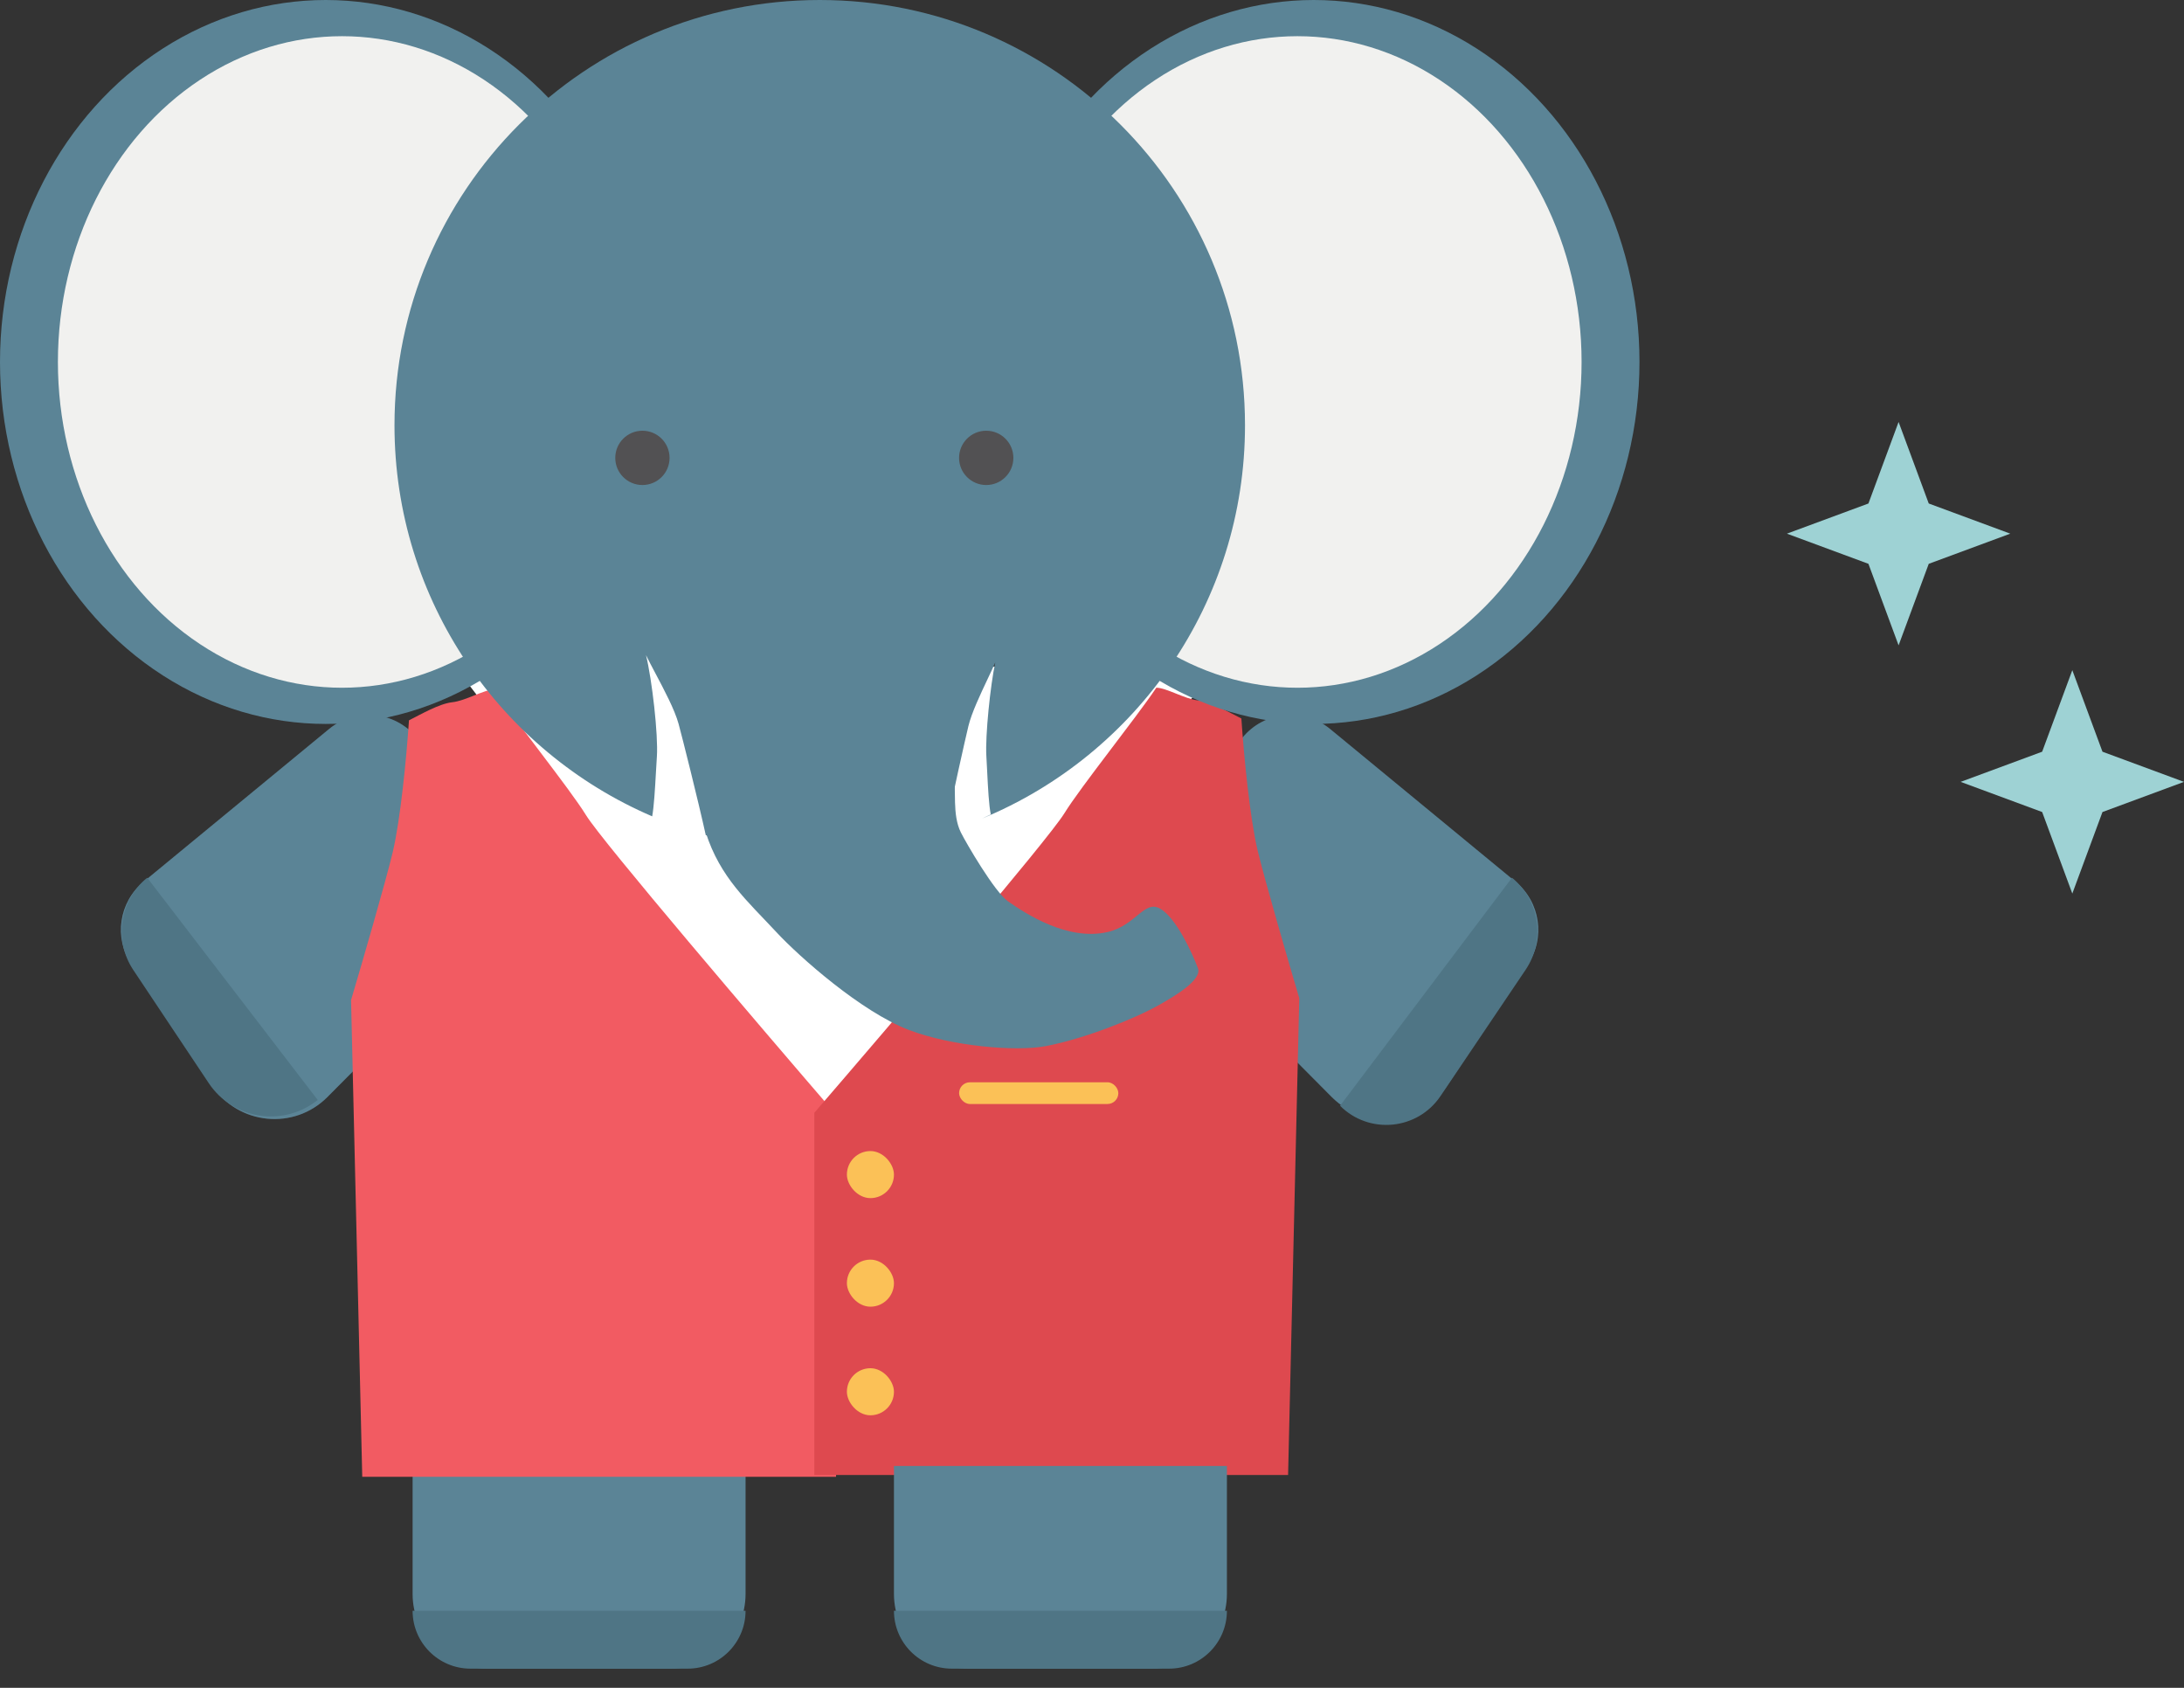 <svg width="88" height="68" viewBox="0 0 88 68" fill="none" xmlns="http://www.w3.org/2000/svg">
    <rect x="0" y="0" width="88" height="68" fill="#333333" stroke="none"/>
    <path d="M16.625 59.061H30.041V64.217C30.041 65.879 28.693 67.227 27.031 67.227H19.635C17.972 67.227 16.625 65.879 16.625 64.217V59.061Z" fill="#5B8496"/>
    <path d="M16.625 64.894H30.041C30.041 66.182 28.996 67.227 27.708 67.227H18.958C17.669 67.227 16.625 66.182 16.625 64.894Z" fill="#4F7585"/>
    <path d="M13.256 29.373C14.325 28.492 15.905 28.645 16.786 29.714L20.237 33.901C21.056 34.896 20.989 36.35 20.08 37.264L13.194 44.196C11.853 45.546 9.61 45.328 8.554 43.744L5.293 38.852C4.579 37.781 4.792 36.343 5.786 35.525L13.256 29.373Z" fill="#72A5BC"/>
    <path d="M13.256 29.373C14.325 28.492 15.905 28.645 16.786 29.714L20.237 33.901C21.056 34.896 20.989 36.35 20.08 37.264L13.194 44.196C11.853 45.546 9.61 45.328 8.554 43.744L5.293 38.852C4.579 37.781 4.792 36.343 5.786 35.525L13.256 29.373Z" fill="black" fill-opacity="0.2"/>
    <path d="M5.931 35.362L12.802 44.316L12.722 44.376C11.339 45.413 9.37 45.076 8.411 43.638L5.371 39.079C4.572 37.88 4.815 36.271 5.931 35.362Z" fill="#4F7585"/>
    <path d="M48.657 27.297L17.443 25.706L33.72 46.821L48.657 27.297Z" fill="white"/>
    <path d="M53.598 29.373C52.529 28.492 50.948 28.645 50.068 29.714L46.617 33.901C45.797 34.896 45.865 36.35 46.773 37.264L53.659 44.196C55.001 45.546 57.244 45.328 58.3 43.744L61.561 38.852C62.275 37.781 62.062 36.343 61.068 35.525L53.598 29.373Z" fill="#72A5BC"/>
    <path d="M53.598 29.373C52.529 28.492 50.948 28.645 50.068 29.714L46.617 33.901C45.797 34.896 45.865 36.35 46.773 37.264L53.659 44.196C55.001 45.546 57.244 45.328 58.3 43.744L61.561 38.852C62.275 37.781 62.062 36.343 61.068 35.525L53.598 29.373Z" fill="black" fill-opacity="0.2"/>
    <path d="M60.922 35.362L53.995 44.549C55.167 45.721 57.116 45.532 58.042 44.159L61.471 39.072C62.275 37.879 62.037 36.27 60.922 35.362Z" fill="#4F7585"/>
    <path d="M15.822 34.343C16.135 33.027 16.378 30.534 16.479 29.02C16.93 28.797 17.688 28.35 18.229 28.291C18.77 28.231 19.505 27.78 19.906 27.78C20.757 29.046 22.954 31.773 23.615 32.845C24.277 33.917 30.605 41.332 33.687 44.906V59.498H14.596L14.145 40.29C14.546 38.95 15.556 35.463 15.822 34.343Z" fill="#F25B62"/>
    <path d="M50.675 34.27C50.362 32.954 50.119 30.461 50.019 28.947C49.568 28.724 48.81 28.277 48.269 28.218C47.728 28.158 46.993 27.707 46.592 27.707C45.74 28.973 43.544 31.7 42.883 32.772C42.221 33.844 35.893 41.259 32.811 44.833V59.425H51.901L52.352 40.217C51.952 38.877 50.942 35.39 50.675 34.27Z" fill="#DE494F"/>
    <ellipse cx="13.125" cy="14.583" rx="13.125" ry="14.583" fill="#5B8496"/>
    <ellipse cx="13.781" cy="14.583" rx="11.448" ry="13.125" fill="#F1F1EF"/>
    <path d="M49.436 59.061H36.02V64.217C36.02 65.879 37.368 67.227 39.03 67.227H46.426C48.089 67.227 49.436 65.879 49.436 64.217V59.061Z" fill="#5B8496"/>
    <path d="M49.436 64.894H36.02C36.02 66.182 37.065 67.227 38.353 67.227H47.103C48.392 67.227 49.436 66.182 49.436 64.894Z" fill="#4F7585"/>
    <path d="M31.28 37.551C30.129 36.311 29.02 35.364 28.437 33.541L28.218 32.155L38.426 31.28C38.547 31.791 38.353 32.812 38.718 33.541C38.936 33.978 40.079 35.937 40.613 36.311C41.343 36.822 43.02 37.916 44.624 37.551C45.761 37.292 46.101 36.249 46.738 36.603C47.394 36.968 48.051 38.426 48.269 39.009C48.45 39.49 47.26 40.169 46.746 40.463L46.738 40.468C45.717 41.051 43.676 41.853 42.145 42.145C40.921 42.378 38.317 42.147 36.603 41.488C34.707 40.759 32.228 38.572 31.28 37.551Z" fill="#5B8496"/>
    <ellipse cx="13.125" cy="14.583" rx="13.125" ry="14.583" transform="matrix(-1 0 0 1 66.06 0)" fill="#5B8496"/>
    <ellipse cx="11.448" cy="13.125" rx="11.448" ry="13.125" transform="matrix(-1 0 0 1 63.727 1.458)" fill="#F1F1EF"/>
    <path fill-rule="evenodd" clip-rule="evenodd" d="M38.095 33.509C36.495 34.003 34.793 34.27 33.03 34.27C31.439 34.27 29.899 34.053 28.438 33.647C28.114 32.18 27.483 29.679 27.343 29.166C27.187 28.594 26.759 27.788 26.403 27.116L26.403 27.116C26.26 26.846 26.128 26.598 26.03 26.395C26.273 27.392 26.526 29.603 26.468 30.478C26.454 30.683 26.442 30.904 26.429 31.13C26.392 31.787 26.352 32.48 26.279 32.889C20.172 30.268 15.895 24.201 15.895 17.135C15.895 7.672 23.567 0 33.03 0C42.494 0 50.165 7.672 50.165 17.135C50.165 24.284 45.787 30.41 39.566 32.979L39.923 32.812C39.846 32.468 39.809 31.741 39.775 31.057C39.764 30.849 39.754 30.645 39.743 30.456C39.695 29.648 39.903 27.607 40.103 26.687C40.022 26.873 39.914 27.103 39.796 27.352C39.503 27.972 39.151 28.716 39.022 29.244C38.903 29.733 38.353 32.177 38.095 33.509Z" fill="#5B8496"/>
    <circle cx="25.885" cy="18.447" r="1.094" fill="#525153"/>
    <circle cx="39.738" cy="18.447" r="1.094" fill="#525153"/>
    <rect x="34.124" y="46.374" width="1.896" height="1.896" rx="0.948" fill="#FBC157"/>
    <rect x="34.124" y="50.748" width="1.896" height="1.896" rx="0.948" fill="#FBC157"/>
    <rect x="34.124" y="55.123" width="1.896" height="1.896" rx="0.948" fill="#FBC157"/>
    <rect x="38.645" y="43.603" width="6.416" height="0.875" rx="0.437" fill="#FBC157"/>
    <path d="M76.5 17L77.715 20.285L81 21.5L77.715 22.715L76.5 26L75.285 22.715L72 21.5L75.285 20.285L76.5 17Z" fill="#9ED2D4"/>
    <path d="M83.5 27L84.715 30.285L88 31.5L84.715 32.715L83.5 36L82.285 32.715L79 31.5L82.285 30.285L83.5 27Z" fill="#9ED2D4"/>
</svg>
